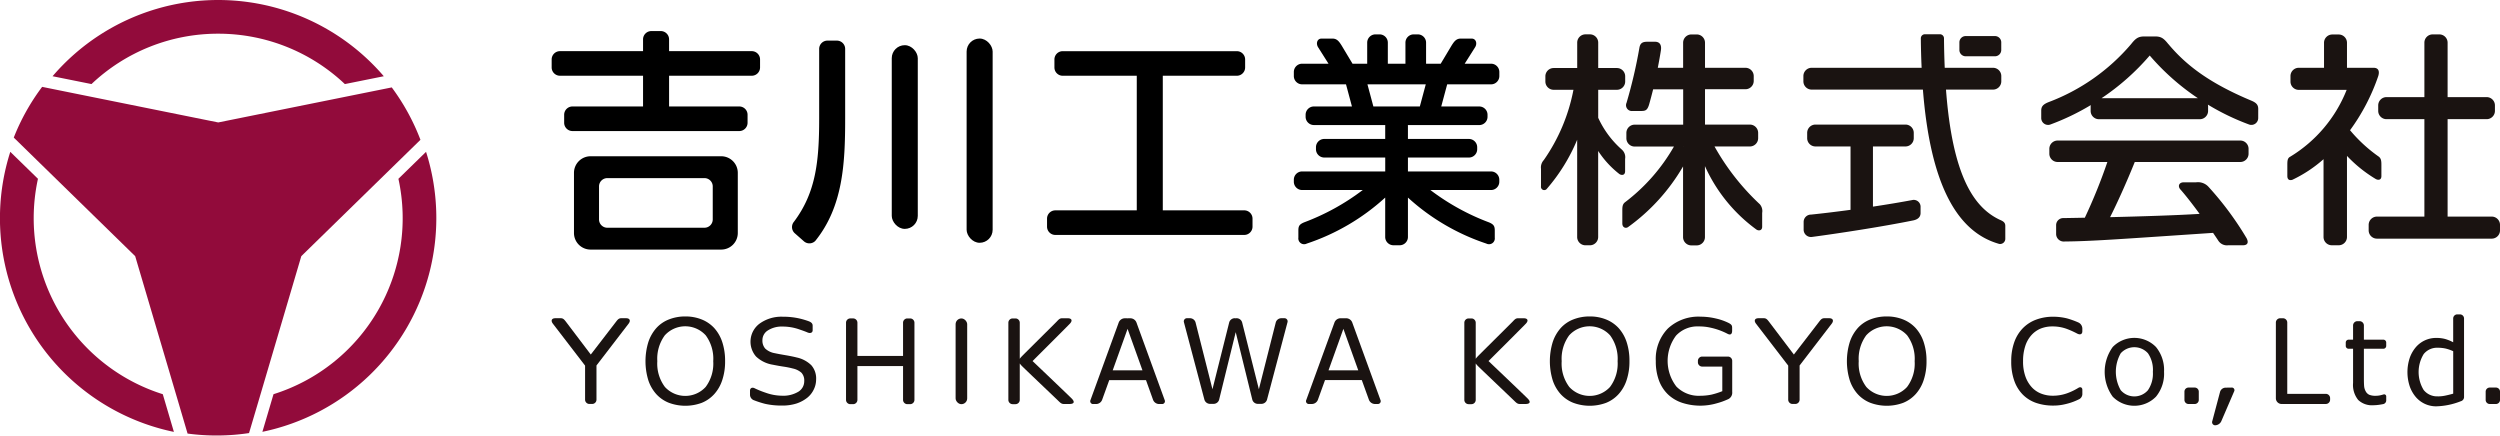 <svg xmlns="http://www.w3.org/2000/svg" width="244.012" height="42.51" viewBox="0 0 244.012 42.51">
  <g id="グループ_34" data-name="グループ 34" transform="translate(-114.69 -313.791)">
    <g id="グループ_2" data-name="グループ 2" transform="translate(168.534 344.477)">
      <path id="パス_27" data-name="パス 27" d="M238.252,271.175a3.812,3.812,0,0,1,.784,1.377,5.814,5.814,0,0,1,.273,1.849,5.732,5.732,0,0,1-.278,1.852,3.791,3.791,0,0,1-.778,1.363,3.33,3.33,0,0,1-1.222.854,4.608,4.608,0,0,1-3.215-.006,3.315,3.315,0,0,1-1.228-.849,3.8,3.8,0,0,1-.778-1.366,6.39,6.39,0,0,1,0-3.684,3.9,3.9,0,0,1,.787-1.391,3.227,3.227,0,0,1,1.228-.843,4.282,4.282,0,0,1,1.6-.292,4.211,4.211,0,0,1,1.616.3A3.367,3.367,0,0,1,238.252,271.175Zm-.1,3.226a3.851,3.851,0,0,0-.731-2.515,2.7,2.7,0,0,0-4,0,3.861,3.861,0,0,0-.728,2.515,3.792,3.792,0,0,0,.742,2.52,2.7,2.7,0,0,0,3.976,0A3.8,3.8,0,0,0,238.151,274.4Z" transform="translate(-222.38 -269.838)" fill="#1a1311"/>
      <rect id="長方形_1" data-name="長方形 1" width="1.13" height="8.368" rx="0.565" transform="translate(39.428 0.395)" fill="#1a1311"/>
      <path id="パス_28" data-name="パス 28" d="M587.775,278.633c-.321-.323-2.945-2.824-3.815-3.652.843-.84,3.321-3.311,3.634-3.639s.168-.538-.2-.538h-.551c-.23,0-.326.116-.531.33s-3.253,3.229-3.419,3.406a1.61,1.61,0,0,0-.182.223V271.24a.42.42,0,0,0-.418-.419h-.276a.42.42,0,0,0-.418.419v7.531a.42.42,0,0,0,.418.418h.276a.42.42,0,0,0,.418-.418v-3.559a1.615,1.615,0,0,0,.182.223c.165.178,3.348,3.2,3.558,3.406s.329.33.559.33h.565C587.943,279.171,588.156,279.016,587.775,278.633Z" transform="translate(-492.517 -270.426)" fill="#1a1311"/>
      <path id="パス_29" data-name="パス 29" d="M392.848,278.633c-.322-.323-2.945-2.824-3.815-3.652.843-.84,3.321-3.311,3.634-3.639s.168-.538-.2-.538h-.551c-.23,0-.326.116-.531.33s-3.253,3.229-3.419,3.406a1.615,1.615,0,0,0-.182.223V271.24a.42.42,0,0,0-.418-.419h-.276a.42.42,0,0,0-.419.419v7.531a.42.42,0,0,0,.419.418h.276a.42.42,0,0,0,.418-.418v-3.559a1.62,1.62,0,0,0,.182.223c.165.178,3.348,3.2,3.558,3.406s.329.33.559.33h.565C393.016,279.171,393.229,279.016,392.848,278.633Z" transform="translate(-342.094 -270.426)" fill="#1a1311"/>
      <path id="パス_30" data-name="パス 30" d="M471.456,270.8h-.3a.567.567,0,0,0-.521.406l-1.651,6.526-1.635-6.526a.565.565,0,0,0-.52-.406H466.8a.415.415,0,0,1-.164,0h-.028a.565.565,0,0,0-.52.406l-1.634,6.526-1.651-6.526a.567.567,0,0,0-.521-.406h-.3a.307.307,0,0,0-.311.4l2,7.559a.575.575,0,0,0,.526.4h.207a.421.421,0,0,0,.057,0,.413.413,0,0,0,.057,0h.068a.562.562,0,0,0,.518-.406l1.62-6.593,1.62,6.593a.562.562,0,0,0,.518.406h.067a.42.42,0,0,0,.057,0,.414.414,0,0,0,.057,0h.207a.575.575,0,0,0,.526-.4l2-7.559A.307.307,0,0,0,471.456,270.8Z" transform="translate(-399.956 -270.426)" fill="#1a1311"/>
      <path id="パス_31" data-name="パス 31" d="M624.874,271.175a3.811,3.811,0,0,1,.784,1.377,5.819,5.819,0,0,1,.272,1.849,5.734,5.734,0,0,1-.278,1.852,3.789,3.789,0,0,1-.778,1.363,3.329,3.329,0,0,1-1.222.854,4.607,4.607,0,0,1-3.214-.006,3.313,3.313,0,0,1-1.228-.849,3.806,3.806,0,0,1-.778-1.366,6.4,6.4,0,0,1,0-3.684,3.906,3.906,0,0,1,.787-1.391,3.227,3.227,0,0,1,1.228-.843,4.282,4.282,0,0,1,1.6-.292,4.211,4.211,0,0,1,1.616.3A3.368,3.368,0,0,1,624.874,271.175Zm-.1,3.226a3.851,3.851,0,0,0-.731-2.515,2.7,2.7,0,0,0-4,0,3.86,3.86,0,0,0-.728,2.515,3.792,3.792,0,0,0,.742,2.52,2.7,2.7,0,0,0,3.976,0A3.8,3.8,0,0,0,624.773,274.4Z" transform="translate(-520.731 -269.838)" fill="#1a1311"/>
      <path id="パス_32" data-name="パス 32" d="M861.155,282.513a3.524,3.524,0,0,1-.787,2.422,2.955,2.955,0,0,1-4.223,0,4.138,4.138,0,0,1,0-4.847,2.949,2.949,0,0,1,4.223,0A3.534,3.534,0,0,1,861.155,282.513Zm-1.09,0a2.86,2.86,0,0,0-.478-1.812,1.789,1.789,0,0,0-2.661,0,3.644,3.644,0,0,0,0,3.6,1.756,1.756,0,0,0,2.655.005A2.843,2.843,0,0,0,860.065,282.513Z" transform="translate(-703.778 -276.904)" fill="#1a1311"/>
      <path id="パス_33" data-name="パス 33" d="M890.874,301.643a.4.4,0,0,1-.4.4h-.6a.4.4,0,0,1-.4-.4v-.806a.4.4,0,0,1,.4-.4h.6a.4.4,0,0,1,.4.4Z" transform="translate(-730.106 -293.296)" fill="#1a1311"/>
      <path id="パス_34" data-name="パス 34" d="M1019.65,301.643a.4.4,0,0,1-.4.4h-.6a.4.4,0,0,1-.4-.4v-.806a.4.4,0,0,1,.4-.4h.6a.4.4,0,0,1,.4.4Z" transform="translate(-829.481 -293.296)" fill="#1a1311"/>
      <path id="パス_35" data-name="パス 35" d="M903.177,300.439a.256.256,0,0,1,.253.384l-1.254,2.912a.684.684,0,0,1-.576.384.3.3,0,0,1-.3-.4l.763-2.872a.576.576,0,0,1,.526-.4Z" transform="translate(-739.216 -293.296)" fill="#1a1311"/>
      <path id="パス_36" data-name="パス 36" d="M990.315,269.553a.4.4,0,0,0-.4-.4h-.259a.4.4,0,0,0-.4.4v2.321a4.075,4.075,0,0,0-.8-.323,3.342,3.342,0,0,0-.877-.1,2.6,2.6,0,0,0-1.944.876,3.278,3.278,0,0,0-.616,1.062,4.422,4.422,0,0,0,0,2.8,3.278,3.278,0,0,0,.616,1.062,2.606,2.606,0,0,0,1.944.877,6.944,6.944,0,0,0,2.424-.5.42.42,0,0,0,.313-.393V276.8h0Zm-2.557,7.6a1.671,1.671,0,0,1-1.382-.618,3.356,3.356,0,0,1,0-3.507,1.671,1.671,0,0,1,1.382-.618,3.487,3.487,0,0,1,.736.073,3.97,3.97,0,0,1,.764.264v4.143c-.256.075-.5.133-.764.19A3.485,3.485,0,0,1,987.758,277.157Z" transform="translate(-803.657 -269.154)" fill="#1a1311"/>
      <path id="パス_37" data-name="パス 37" d="M198.7,270.8h-.485c-.23,0-.345.148-.487.33l-2.474,3.214-2.435-3.214c-.142-.181-.257-.33-.487-.33H191.8c-.37,0-.474.236-.242.538l3.139,4.088v3.323a.42.42,0,0,0,.418.419h.276a.42.42,0,0,0,.418-.419v-3.337l3.129-4.074C199.17,271.039,199.066,270.8,198.7,270.8Z" transform="translate(-191.434 -270.426)" fill="#1a1311"/>
      <path id="パス_38" data-name="パス 38" d="M751.861,271.175a3.812,3.812,0,0,1,.784,1.377,5.814,5.814,0,0,1,.273,1.849,5.734,5.734,0,0,1-.278,1.852,3.792,3.792,0,0,1-.778,1.363,3.33,3.33,0,0,1-1.222.854,4.608,4.608,0,0,1-3.215-.006,3.315,3.315,0,0,1-1.228-.849,3.8,3.8,0,0,1-.778-1.366,6.39,6.39,0,0,1,0-3.684,3.9,3.9,0,0,1,.787-1.391,3.228,3.228,0,0,1,1.228-.843,4.282,4.282,0,0,1,1.6-.292,4.211,4.211,0,0,1,1.616.3A3.368,3.368,0,0,1,751.861,271.175Zm-.1,3.226a3.851,3.851,0,0,0-.731-2.515,2.7,2.7,0,0,0-4,0,3.861,3.861,0,0,0-.728,2.515,3.792,3.792,0,0,0,.742,2.52,2.7,2.7,0,0,0,3.976,0A3.8,3.8,0,0,0,751.76,274.4Z" transform="translate(-618.725 -269.838)" fill="#1a1311"/>
      <path id="パス_39" data-name="パス 39" d="M713.037,270.8h-.485c-.23,0-.345.148-.487.33l-2.474,3.214-2.435-3.214c-.142-.181-.257-.33-.487-.33h-.527c-.37,0-.474.236-.242.538l3.139,4.088v3.323a.42.42,0,0,0,.418.419h.276a.42.42,0,0,0,.418-.419v-3.337l3.129-4.074C713.512,271.039,713.408,270.8,713.037,270.8Z" transform="translate(-588.345 -270.426)" fill="#1a1311"/>
      <path id="パス_40" data-name="パス 40" d="M282.207,274.87a2.91,2.91,0,0,0-1.4-.747q-.461-.118-1.124-.23t-1.023-.191a1.823,1.823,0,0,1-.95-.455,1.178,1.178,0,0,1-.27-.82,1.116,1.116,0,0,1,.542-.955,2.5,2.5,0,0,1,1.436-.371,4.877,4.877,0,0,1,1.593.267c.519.178.659.235.832.308.29.123.5.017.5-.213v-.454c0-.23-.176-.35-.392-.431a8.116,8.116,0,0,0-.912-.269,7.242,7.242,0,0,0-1.619-.169,3.631,3.631,0,0,0-2.254.672,2.2,2.2,0,0,0-.351,3.209,3.085,3.085,0,0,0,1.649.806q.551.112,1.042.185a8.274,8.274,0,0,1,.913.185,1.855,1.855,0,0,1,.829.41,1.1,1.1,0,0,1,.273.821,1.192,1.192,0,0,1-.576,1.034,2.863,2.863,0,0,1-1.61.388,4.806,4.806,0,0,1-1.562-.286,9.132,9.132,0,0,1-1.108-.448c-.241-.119-.437.007-.437.237v.429a.582.582,0,0,0,.39.513,9.509,9.509,0,0,0,1.08.347,7.183,7.183,0,0,0,1.627.169,4.524,4.524,0,0,0,1.442-.2,3.408,3.408,0,0,0,1.048-.562,2.3,2.3,0,0,0,.638-.809,2.225,2.225,0,0,0,.228-.966A1.958,1.958,0,0,0,282.207,274.87Z" transform="translate(-256.868 -269.913)" fill="#1a1311"/>
      <path id="パス_41" data-name="パス 41" d="M323.533,270.883h-.276a.42.42,0,0,0-.418.419v3.243h-4.454V271.3a.42.42,0,0,0-.418-.419h-.276a.42.42,0,0,0-.418.419v7.531a.42.42,0,0,0,.418.419h.276a.42.42,0,0,0,.418-.419v-3.3h4.454v3.3a.42.42,0,0,0,.418.419h.276a.42.42,0,0,0,.418-.419V271.3A.42.42,0,0,0,323.533,270.883Z" transform="translate(-288.541 -270.488)" fill="#1a1311"/>
      <path id="パス_42" data-name="パス 42" d="M428.957,278.778,426.2,271.2a.643.643,0,0,0-.562-.393h-.247a.382.382,0,0,1-.1,0h-.247a.643.643,0,0,0-.562.393l-2.76,7.582a.274.274,0,0,0,.275.393h.293a.639.639,0,0,0,.56-.394l.7-1.938h3.588l.695,1.938a.639.639,0,0,0,.56.394h.293A.274.274,0,0,0,428.957,278.778Zm-5.068-2.895,1.451-4.047,1.451,4.047Z" transform="translate(-369.127 -270.426)" fill="#1a1311"/>
      <path id="パス_43" data-name="パス 43" d="M521.219,278.778l-2.76-7.582a.643.643,0,0,0-.562-.393h-.247a.382.382,0,0,1-.1,0h-.248a.643.643,0,0,0-.562.393l-2.76,7.582a.274.274,0,0,0,.275.393h.293a.639.639,0,0,0,.56-.394l.7-1.938H519.4l.7,1.938a.639.639,0,0,0,.56.394h.293A.274.274,0,0,0,521.219,278.778Zm-5.068-2.895,1.451-4.047,1.451,4.047Z" transform="translate(-440.325 -270.426)" fill="#1a1311"/>
      <path id="パス_44" data-name="パス 44" d="M670.481,274.03h-2.507a.42.42,0,0,0-.418.419v.141a.42.42,0,0,0,.418.418h1.963v2.4l0,0a7.251,7.251,0,0,1-1.079.341,5.5,5.5,0,0,1-1.076.107,3.051,3.051,0,0,1-2.327-.9,4.109,4.109,0,0,1-.036-4.968,2.85,2.85,0,0,1,2.223-.9,4.913,4.913,0,0,1,1.116.115,6.546,6.546,0,0,1,1.708.614c.327.16.431-.049.431-.311v-.278c0-.23-.054-.339-.385-.5a5.655,5.655,0,0,0-1.219-.419,6.5,6.5,0,0,0-1.458-.172,4.372,4.372,0,0,0-3.217,1.161,4.256,4.256,0,0,0-1.172,3.167,5.314,5.314,0,0,0,.315,1.914,3.63,3.63,0,0,0,.894,1.363,3.679,3.679,0,0,0,1.388.809,5.75,5.75,0,0,0,3.363.037,6.723,6.723,0,0,0,1.031-.368.7.7,0,0,0,.467-.734v-3.037A.42.42,0,0,0,670.481,274.03Z" transform="translate(-555.676 -269.913)" fill="#1a1311"/>
      <path id="パス_45" data-name="パス 45" d="M817.383,271.931a2.5,2.5,0,0,1,.908-.638,3.034,3.034,0,0,1,1.144-.205,3.985,3.985,0,0,1,1.455.264,8.57,8.57,0,0,1,.943.429c.31.166.513.06.513-.22v-.29a.669.669,0,0,0-.382-.567,8.4,8.4,0,0,0-1.11-.4,5.689,5.689,0,0,0-1.346-.163,4.7,4.7,0,0,0-1.677.287,3.528,3.528,0,0,0-1.29.832,3.739,3.739,0,0,0-.843,1.377,5.456,5.456,0,0,0-.292,1.849,5.526,5.526,0,0,0,.3,1.914,3.653,3.653,0,0,0,.843,1.357,3.37,3.37,0,0,0,1.3.8,5.069,5.069,0,0,0,1.655.256,4.774,4.774,0,0,0,.885-.076,6.648,6.648,0,0,0,.745-.183,5.465,5.465,0,0,0,.655-.247l.177-.083a.581.581,0,0,0,.382-.505v-.442c0-.23-.182-.327-.4-.188a5.725,5.725,0,0,1-.991.487,4.091,4.091,0,0,1-1.506.275,3.1,3.1,0,0,1-1.11-.2,2.446,2.446,0,0,1-.919-.616A3.054,3.054,0,0,1,816.8,276a4.309,4.309,0,0,1-.239-1.517,4.663,4.663,0,0,1,.216-1.486A2.926,2.926,0,0,1,817.383,271.931Z" transform="translate(-672.944 -269.913)" fill="#1a1311"/>
      <path id="パス_46" data-name="パス 46" d="M933.42,278.182h-3.763v-6.96a.42.42,0,0,0-.418-.418h-.276a.42.42,0,0,0-.418.418v7.391a.559.559,0,0,0,.556.558.528.528,0,0,0,.071-.005v.005h4.248a.42.42,0,0,0,.419-.419V278.6A.42.42,0,0,0,933.42,278.182Z" transform="translate(-760.253 -270.426)" fill="#1a1311"/>
      <path id="パス_47" data-name="パス 47" d="M960.2,274.75h1.9a.28.28,0,0,0,.279-.279v-.33a.28.28,0,0,0-.279-.279h-1.9v-1.386a.42.42,0,0,0-.418-.418h-.22a.42.42,0,0,0-.418.418v1.386h-.435a.279.279,0,0,0-.279.279v.33a.28.28,0,0,0,.279.279h.435v3.338a2.322,2.322,0,0,0,.5,1.658,1.941,1.941,0,0,0,1.461.517,4.466,4.466,0,0,0,.626-.051c.234-.034.377-.067.377-.067a.368.368,0,0,0,.272-.342v-.392a.2.2,0,0,0-.269-.2l-.192.052a2.072,2.072,0,0,1-.539.076,1.6,1.6,0,0,1-.66-.1.757.757,0,0,1-.34-.329,1.266,1.266,0,0,1-.158-.52q-.022-.278-.022-.773v-2.86Z" transform="translate(-783.317 -271.395)" fill="#1a1311"/>
    </g>
    <g id="グループ_12" data-name="グループ 12" transform="translate(168.534 316.824)">
      <g id="グループ_11" data-name="グループ 11" transform="translate(0)">
        <path id="パス_52" data-name="パス 52" d="M533.785,448.429h-7.951V435.291h7.23a.81.81,0,0,0,.807-.807V433.7a.81.81,0,0,0-.807-.807h-17a.81.81,0,0,0-.807.807v.785a.81.81,0,0,0,.807.807h7.23v13.138h-7.951a.81.81,0,0,0-.807.807v.785a.81.81,0,0,0,.807.807h18.442a.81.81,0,0,0,.807-.807v-.785A.81.81,0,0,0,533.785,448.429Z" transform="translate(-466.184 -430.931)"/>
        <path id="パス_53" data-name="パス 53" d="M360.338,427.808h-8.072v-1.153a.81.81,0,0,0-.807-.807h-.926a.81.81,0,0,0-.807.807v1.153h-8.113a.81.81,0,0,0-.807.807v.785a.81.81,0,0,0,.807.807h8.113v3h-6.893a.81.81,0,0,0-.807.807v.785a.81.81,0,0,0,.807.807h7.683l.018,0h.926l.018,0h7.642a.809.809,0,0,0,.807-.807v-.785a.809.809,0,0,0-.807-.807h-6.853v-3h8.072a.809.809,0,0,0,.807-.807v-.785A.809.809,0,0,0,360.338,427.808Z" transform="translate(-340.805 -425.848)"/>
        <path id="パス_54" data-name="パス 54" d="M363,469.75h-12.76a1.619,1.619,0,0,0-1.614,1.615v5.879a1.619,1.619,0,0,0,1.614,1.614H363a1.619,1.619,0,0,0,1.615-1.614v-5.879A1.619,1.619,0,0,0,363,469.75Zm-.83,6.169a.809.809,0,0,1-.807.807h-9.485a.81.81,0,0,1-.807-.807V472.69a.81.81,0,0,1,.807-.807h9.485a.809.809,0,0,1,.807.807Z" transform="translate(-346.447 -457.531)"/>
        <path id="パス_55" data-name="パス 55" d="M620.344,431.87a.81.81,0,0,0,.807-.807v-.4a.81.81,0,0,0-.807-.807h-2.575l1-1.582c.251-.366.121-.87-.323-.87h-1.069c-.444,0-.651.307-.889.681l-1.059,1.771H614V427.8a.81.81,0,0,0-.807-.807h-.4a.81.81,0,0,0-.807.807v2.056h-1.719V427.8a.81.81,0,0,0-.807-.807h-.4a.81.81,0,0,0-.807.807v2.056H606.82l-1.06-1.771c-.238-.375-.445-.681-.889-.681H603.8c-.444,0-.574.5-.323.87l1,1.582H601.9a.81.81,0,0,0-.807.807v.4a.81.81,0,0,0,.807.807h4.285l.579,2.159h-3.715a.81.81,0,0,0-.807.807v.2a.81.81,0,0,0,.807.807h6.97c0,.025-.008.049-.008.075V437.2H604.06a.81.81,0,0,0-.807.807v.2a.81.81,0,0,0,.807.807h5.953v1.357H601.9a.81.81,0,0,0-.807.807v.2a.81.81,0,0,0,.807.807h5.919a22.468,22.468,0,0,1-5.71,3.151c-.482.2-.574.371-.574.8v.7a.566.566,0,0,0,.818.578,21.336,21.336,0,0,0,7.657-4.491v3.847a.81.81,0,0,0,.807.807h.605a.809.809,0,0,0,.807-.807v-3.847a21.335,21.335,0,0,0,7.653,4.489.566.566,0,0,0,.823-.576v-.689c0-.421-.09-.6-.55-.8a22.517,22.517,0,0,1-5.734-3.161h5.919a.81.81,0,0,0,.807-.807v-.2a.81.81,0,0,0-.807-.807h-8.111v-1.357h5.953a.81.81,0,0,0,.807-.807v-.2a.81.81,0,0,0-.807-.807h-5.953V435.92c0-.026-.005-.05-.008-.075h6.97a.809.809,0,0,0,.807-.807v-.2a.809.809,0,0,0-.807-.807H615.48l.579-2.159Zm-6.953,2.159h-4.536l-.578-2.159h5.693Z" transform="translate(-528.652 -426.671)"/>
        <g id="グループ_6" data-name="グループ 6" transform="translate(23.463 0.729)">
          <rect id="長方形_2" data-name="長方形 2" width="2.54" height="19.935" rx="1.27" transform="translate(17.04)"/>
          <rect id="長方形_3" data-name="長方形 3" width="2.54" height="17.93" rx="1.27" transform="translate(9.733 0.648)"/>
          <path id="パス_56" data-name="パス 56" d="M429.49,429.193h-.926a.81.81,0,0,0-.807.807v6.834c0,4.223-.346,7.209-2.451,10.026h0a.81.81,0,0,0,.073,1.139l.892.785a.808.808,0,0,0,1.112-.047c2.7-3.352,2.911-7.554,2.911-11.9V435.3h0V430A.81.81,0,0,0,429.49,429.193Z" transform="translate(-425.109 -428.991)"/>
        </g>
        <g id="グループ_7" data-name="グループ 7" transform="translate(96.567 0.326)">
          <path id="パス_57" data-name="パス 57" d="M729.716,443.593a23.2,23.2,0,0,1-4.42-5.638h3.452a.809.809,0,0,0,.807-.807v-.522a.81.81,0,0,0-.807-.807h-4.38v-3.451h3.948a.81.81,0,0,0,.807-.807v-.478a.81.81,0,0,0-.807-.807h-3.948v-2.448a.81.81,0,0,0-.807-.807h-.522a.81.81,0,0,0-.807.807v2.448h-2.473c.119-.606.224-1.19.306-1.714.078-.548-.141-.829-.585-.829h-.7c-.444,0-.739.073-.821.623h0a47.854,47.854,0,0,1-1.249,5.336.569.569,0,0,0,.593.8h.783c.441,0,.639-.033.82-.616.137-.473.269-.983.4-1.5h2.931v3.451H717.5a.81.81,0,0,0-.807.807v.522a.81.81,0,0,0,.807.807h3.835a18.073,18.073,0,0,1-4.766,5.431h0c-.272.206-.272.483-.272.867v1.207c0,.393.323.517.56.356a19.127,19.127,0,0,0,5.369-5.92v6.9a.81.81,0,0,0,.807.807h.522a.81.81,0,0,0,.807-.807v-6.932a15.52,15.52,0,0,0,5.036,6.2c.21.134.549.106.549-.283v-1.347A1.012,1.012,0,0,0,729.716,443.593Zm-7.5-5.638h.011v.028Z" transform="translate(-708.362 -427.018)" fill="#1a1311"/>
          <path id="パス_58" data-name="パス 58" d="M695.979,440.371v-1.2a.981.981,0,0,0-.274-.865l.006,0a9.311,9.311,0,0,1-2.357-3.148v-2.735h1.826a.809.809,0,0,0,.807-.807v-.51a.81.81,0,0,0-.807-.807h-1.826v-2.48a.81.81,0,0,0-.807-.807h-.436a.809.809,0,0,0-.807.807v2.48h-2.3a.81.81,0,0,0-.807.807v.51a.81.81,0,0,0,.807.807h1.934a17.784,17.784,0,0,1-2.894,6.858h0a1.064,1.064,0,0,0-.274.856v1.7a.321.321,0,0,0,.537.289A17.632,17.632,0,0,0,691.3,437.3v9.493a.809.809,0,0,0,.807.807h.436a.81.81,0,0,0,.807-.807v-8.4a9.258,9.258,0,0,0,2.077,2.258C695.67,440.8,695.979,440.76,695.979,440.371Z" transform="translate(-687.772 -427.018)" fill="#1a1311"/>
        </g>
        <g id="グループ_8" data-name="グループ 8" transform="translate(122.179 0.306)">
          <path id="パス_59" data-name="パス 59" d="M835.087,429.572h2.9a.617.617,0,0,0,.593-.593v-.788a.617.617,0,0,0-.593-.593h-2.9a.617.617,0,0,0-.593.593v.788A.617.617,0,0,0,835.087,429.572Z" transform="translate(-819.271 -427.417)" fill="#1a1311"/>
          <path id="パス_60" data-name="パス 60" d="M798.97,445.064l0,0c-2.605-1.221-4.636-4.417-5.259-12.709h4.591a.809.809,0,0,0,.807-.807v-.516a.809.809,0,0,0-.807-.807h-4.714c-.038-.906-.064-1.86-.072-2.874v0a.4.4,0,0,0-.4-.4h-1.461a.4.4,0,0,0-.4.394c.009,1,.036,1.959.078,2.88H780.6a.809.809,0,0,0-.807.807v.516a.809.809,0,0,0,.807.807h10.858c.728,9.255,3.323,13.9,7.442,15.06a.508.508,0,0,0,.6-.521v-1.2C799.508,445.391,799.382,445.23,798.97,445.064Z" transform="translate(-779.796 -426.948)" fill="#1a1311"/>
          <path id="パス_61" data-name="パス 61" d="M790.565,465.988h0c-1.2.227-2.549.451-3.914.656v-5.873h3.176a.809.809,0,0,0,.807-.807v-.522a.81.81,0,0,0-.807-.807h-8.789a.81.81,0,0,0-.807.807v.522a.809.809,0,0,0,.807.807h3.425v6.185c-1.41.191-2.75.352-3.853.465l0,0a.716.716,0,0,0-.724.718v.756a.718.718,0,0,0,.811.708c2.655-.355,6.83-.994,9.889-1.614.444-.094.713-.325.713-.719v-.569A.672.672,0,0,0,790.565,465.988Z" transform="translate(-779.865 -449.815)" fill="#1a1311"/>
        </g>
        <g id="グループ_9" data-name="グループ 9" transform="translate(145.392 0.527)">
          <path id="パス_62" data-name="パス 62" d="M884.674,464.242H866.842a.81.81,0,0,0-.807.807v.479a.81.81,0,0,0,.807.807H871.7a52.733,52.733,0,0,1-2.2,5.438c-.851.017-1.569.03-2.078.038h0a.692.692,0,0,0-.724.718v.861a.744.744,0,0,0,.818.706c2.743-.029,5.125-.214,14.5-.843.19.277.358.527.495.735h0a1,1,0,0,0,.986.476h1.444c.443-.006.567-.264.349-.687a30.56,30.56,0,0,0-3.717-5.015,1.389,1.389,0,0,0-1.225-.442h-1.206c-.465,0-.612.408-.273.74h0c.555.635,1.212,1.49,1.834,2.339-2.275.143-5.787.25-8.739.321.668-1.319,1.591-3.35,2.41-5.384h10.3a.809.809,0,0,0,.807-.807v-.479A.809.809,0,0,0,884.674,464.242Z" transform="translate(-865.246 -454.084)" fill="#1a1311"/>
          <path id="パス_63" data-name="パス 63" d="M884.377,434.82c0-.384-.161-.6-.677-.815-4.025-1.685-6.329-3.411-8.1-5.528v.007c-.4-.5-.656-.741-1.246-.741h-1.135c-.59,0-.849.244-1.246.741v0a19.671,19.671,0,0,1-8.058,5.667h0c-.551.221-.718.439-.718.833v.7a.67.67,0,0,0,.858.664,23.19,23.19,0,0,0,3.979-1.908.781.781,0,0,0-.014.136v.436a.81.81,0,0,0,.807.807h9.849a.81.81,0,0,0,.807-.807v-.436a.806.806,0,0,0-.023-.183,23.2,23.2,0,0,0,4.061,1.956.67.67,0,0,0,.854-.665Zm-15.291-1.053a23.167,23.167,0,0,0,4.7-4.165,23.154,23.154,0,0,0,4.7,4.165Z" transform="translate(-863.199 -427.743)" fill="#1a1311"/>
        </g>
        <g id="グループ_10" data-name="グループ 10" transform="translate(169.42 0.326)">
          <path id="パス_64" data-name="パス 64" d="M990.033,444.8h-4.308v-9.51h3.812a.809.809,0,0,0,.807-.807v-.538a.81.81,0,0,0-.807-.807h-3.812v-5.315a.81.81,0,0,0-.807-.807h-.652a.809.809,0,0,0-.807.807v5.315h-3.7a.81.81,0,0,0-.807.807v.538a.809.809,0,0,0,.807.807h3.7v9.51h-4.632a.81.81,0,0,0-.807.807v.538a.81.81,0,0,0,.807.807h11.206a.809.809,0,0,0,.807-.807v-.538A.809.809,0,0,0,990.033,444.8Z" transform="translate(-970.091 -427.018)" fill="#1a1311"/>
          <path id="パス_65" data-name="パス 65" d="M958.155,441.149c.248.136.549.1.549-.284v-1.06c0-.384-.01-.675-.285-.861l0,0a14.419,14.419,0,0,1-2.776-2.558,19.732,19.732,0,0,0,2.757-5.295c.145-.486.006-.8-.461-.8h-2.594v-2.442a.809.809,0,0,0-.807-.807h-.627a.81.81,0,0,0-.807.807v2.442h-2.467a.81.81,0,0,0-.807.807v.542a.81.81,0,0,0,.807.807h4.676a13.387,13.387,0,0,1-5.511,6.524l0,0c-.279.141-.279.426-.279.869v1.008c0,.366.211.468.5.372a12.991,12.991,0,0,0,3.033-2.007v7.594a.809.809,0,0,0,.807.807h.674a.809.809,0,0,0,.807-.807v-7.917A13.071,13.071,0,0,0,958.155,441.149Z" transform="translate(-949.532 -427.034)" fill="#1a1311"/>
        </g>
      </g>
    </g>
    <g id="グループ_30" data-name="グループ 30" transform="translate(-980.337 -370.209)">
      <g id="グループ_16" data-name="グループ 16" transform="translate(1095.027 684)">
        <path id="パス_23" data-name="パス 23" d="M211.247,291.194a17.964,17.964,0,0,1,12.362,4.917l3.8-.765a21.28,21.28,0,0,0-32.33,0l3.8.764A17.946,17.946,0,0,1,211.247,291.194Z" transform="translate(-189.949 -287.905)" fill="#920b3b"/>
        <path id="パス_24" data-name="パス 24" d="M165.329,389.768a18.03,18.03,0,0,1,.416-3.846l-2.7-2.632a21.3,21.3,0,0,0,15.968,27.336l-1.084-3.679A18.013,18.013,0,0,1,165.329,389.768Z" transform="translate(-162.04 -368.471)" fill="#920b3b"/>
        <path id="パス_25" data-name="パス 25" d="M342.891,383.289l-2.7,2.634A18,18,0,0,1,328,406.946l-1.086,3.674a21.31,21.31,0,0,0,15.973-27.331Z" transform="translate(-301.304 -368.471)" fill="#920b3b"/>
        <path id="パス_26" data-name="パス 26" d="M207.744,350.208l2.617-2.555a21.323,21.323,0,0,0-2.8-5.113l-3.66.738-13.276,2.681-13.55-2.736-3.638-.737a21.06,21.06,0,0,0-2.77,4.95l2.586,2.527,9.264,9.047,4.078,13.8,1.036,3.516a21.351,21.351,0,0,0,6-.048l1.048-3.54,4.053-13.729Z" transform="translate(-169.323 -334.008)" fill="#920b3b"/>
      </g>
    </g>
  </g>
</svg>
